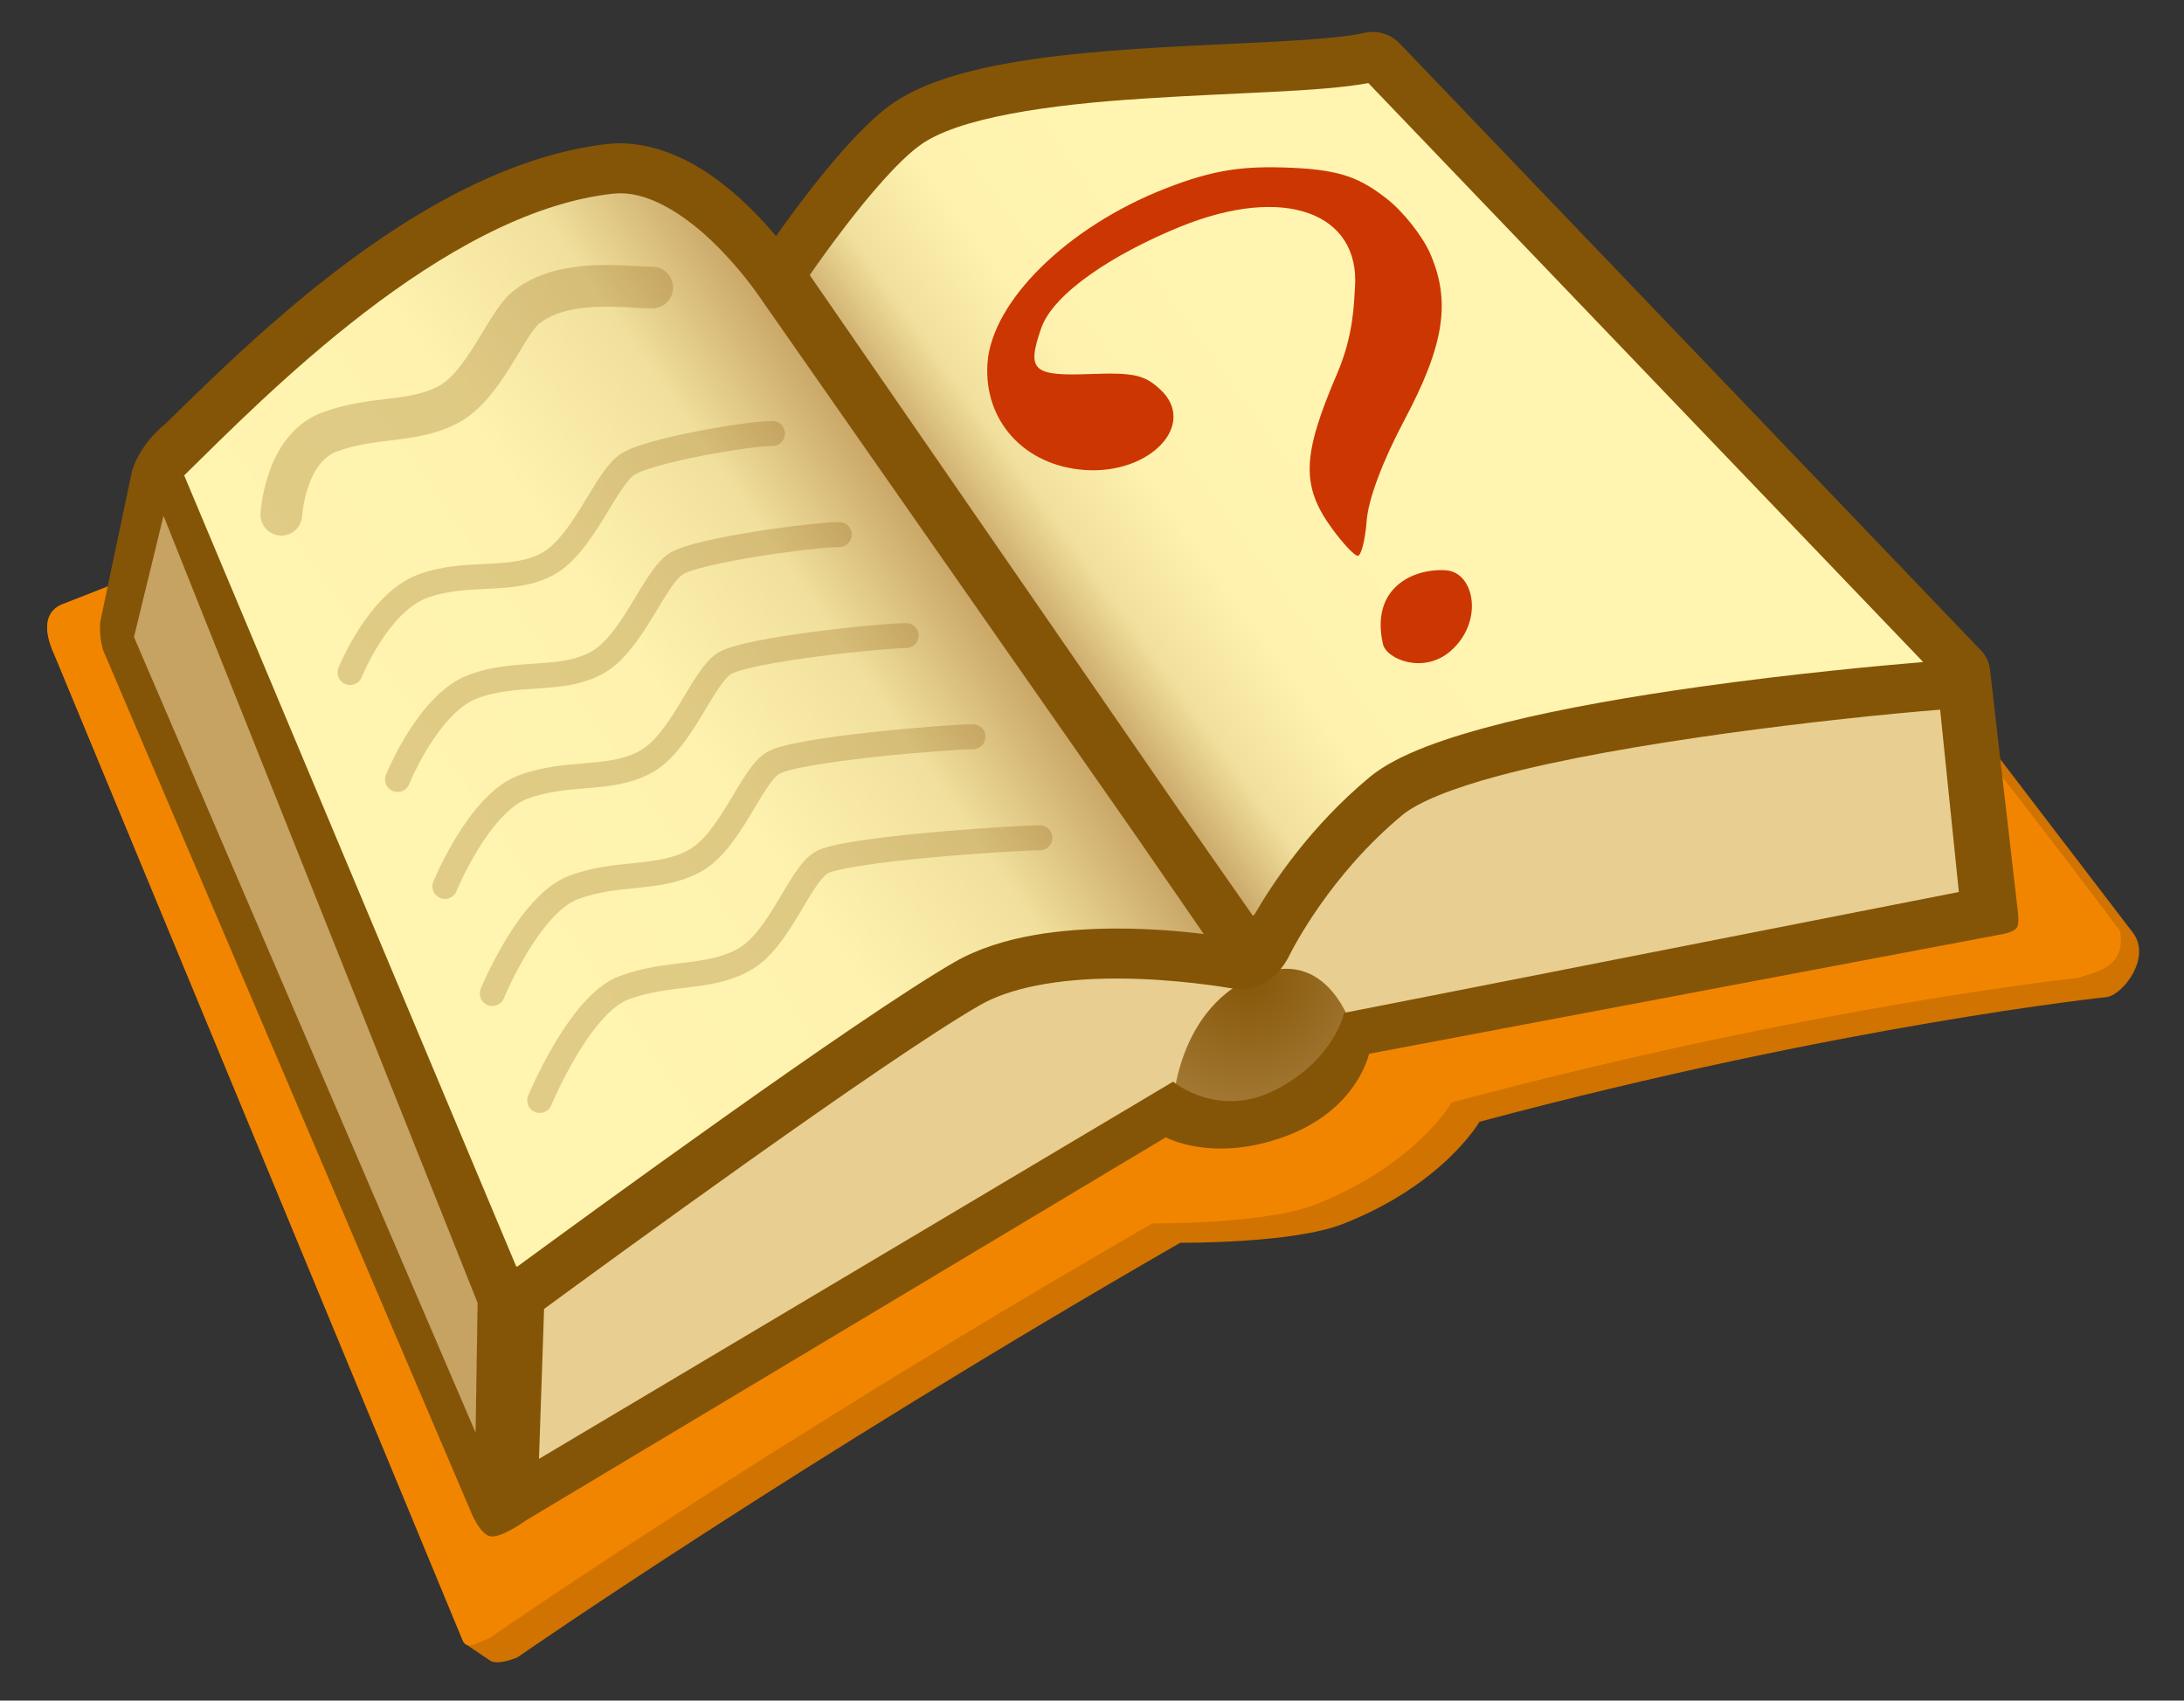<?xml version="1.0" encoding="utf-8"?>
<svg xmlns="http://www.w3.org/2000/svg" viewBox="0 0 262 204" enable-background="new 0 0 262 204" xmlns:xlink="http://www.w3.org/1999/xlink">
  <rect x="0" y="0" width="262" height="204" fill="#333333" stroke="none"/>
  <defs>
    <linearGradient id="grad2" gradientUnits="userSpaceOnUse" x1="52.778" y1="104.61" x2="112.44" y2="63.27" xlink:href="#grad1"/>
    <linearGradient id="grad1" gradientUnits="userSpaceOnUse" x1="161.12" y1="56.12" x2="127.46" y2="80.45">
      <stop offset="0" stop-color="#fff4b0"/>
      <stop offset=".468" stop-color="#fef2ae"/>
      <stop offset=".757" stop-color="#f1e09d"/>
      <stop offset="1" stop-color="#c6a263"/>
    </linearGradient>
    <radialGradient id="grad0" cx="149.64" cy="116.71" r="42.05" gradientUnits="userSpaceOnUse">
      <stop offset="0" stop-color="#845507"/>
      <stop offset="1" stop-color="#d4b07a"/>
    </radialGradient>
  </defs>
  <path fill="#d17300" d="m255.83 111.83l-17.333-22.667-69.67-80.5-161.41 63.847c-1.676.694-2.509 2.528-.861 6.096 0 0 49.23 118.61 49.27 118.59l3.02 2.039c.481.258 1.534.274 3.21-.416 0 0 33.436-23.21 79.53-49.744 0 0 13.442.121 19.5-2.25 12.09-4.73 16.397-12.263 16.397-12.263 43.604-11.651 75.27-14.958 75.27-14.958 1.956-.319 5.415-4.776 3.082-7.777"/>
  <path fill="#f28500" d="m254.33 111.67c.789 4.557-3.235 4.917-4.913 5.612 0 0-31.667 3.307-75.27 14.958 0 0-4.311 7.528-16.397 12.263-6.06 2.371-19.5 2.25-19.5 2.25-46.09 26.533-79.53 49.744-79.53 49.744-1.677.694-2.723 1.381-3.218.297l-48.946-118.18c-1.648-3.568-.815-5.402.861-6.096 0 0 158.54-61.53 158.55-61.54 17.527 6.02 88.36 100.69 88.36 100.69"/>
  <path fill="#c6a263" d="M14.25 76 60 182.5 61.33 155.83 20.333 58z"/>
  <path fill="#e8cf91" d="m63 154c0 0 52.33-37.999 58.33-38.33s27.642-2.493 27.642-2.493l23.775-22.17 61.35-8.836 4.736 28.645-75.17 14.191-12.334 8-12 2-79.33 47.5 3-28.5"/>
  <path fill="url(#grad0)" d="m140.62 133.62c0 0 .042-12.12 9.709-16.458s12.354 7.583 12.354 7.583l-9.563 9.188-12.5-.313"/>
  <path fill="url(#grad1)" d="m149.27 113.77l-55.17-79.917c-.352-.508-.356-1.177-.001-1.689.35-.521 8.639-12.797 14.352-17.03 7.213-5.353 25.06-6.197 39.41-6.876 7.104-.335 13.239-.625 16.479-1.381.115-.027.229-.04.342-.04.404 0 .798.163 1.084.462l69.33 72.33c.402.419.525 1.036.316 1.577-.21.544-.719.915-1.294.957-.566.04-56.701 4.103-67.813 13.324-9.705 8.06-14.433 18.06-14.433 18.06l-2.594.22"/>
  <path fill="url(#grad2)" d="m59.948 154.91l-41.29-99.16c0 0 33.367-33.16 53.677-35.5l2.082-.062c9.782 0 18.963 13.397 18.963 13.397l55.6 79.59c-0.0 0-1.505 2.336-1.505 2.336s-6.188-1.131-13.47-1.131c-7.632 0-13.83 1.24-17.923 3.59-12.865 7.385-53.855 37.572-53.855 37.572l-2.275-.628"/>
  <path fill="#845507" d="m242.04 109.12l-3.321-28.873c-.122-.932-.563-1.734-1.189-2.342-.096-.117-69.62-72.69-69.62-72.69-.858-.897-2.037-1.387-3.248-1.387-.342 0-.685.04-1.022.119-2.813.669-9.227.996-15.938 1.306-7.653.362-15.854.748-23.15 1.758-7.299 1.029-13.697 2.61-17.907 5.704-4.833 3.619-10.783 11.697-13.547 15.602-3.645-4.313-10.398-11.03-18.691-11.134-.535 0-1.069.031-1.596.092-21.621 2.556-41.946 22.788-52.902 33.501-3.292 2.657-4.067 5.701-4.067 5.701l-3.78 17.931c0 0-.124.766-.039 1.743.085.977.323 1.793.323 1.793l44.06 103.21c0 0 1.156 3.048 2.526 3.153 1.37.106 4.099-1.885 4.099-1.885l76.82-45.996c0 0 5.603 3.108 14.311-.1s10.07-9.915 10.07-9.915l75.78-14.314c0 0 1.481-.229 1.897-.771s.127-2.207.127-2.207m-222.42-47.25c0 0 37.644 94.34 37.681 94.42l-.241 15.573-40.982-95.45 3.542-14.542m81.81-34.744c2.756-3.602 6.264-7.732 8.793-9.593 4.487-3.429 15.794-5.01 26.997-5.708 10.708-.72 21.302-.798 26.938-1.859l66.56 69.45c-5.071.422-15.606 1.391-26.909 2.981-7.893 1.11-16.15 2.523-23.22 4.275-7.07 1.777-12.901 3.789-16.224 6.503-7.228 6-11.74 12.844-13.84 16.487l-.214.2-8.918-12.764-44.25-64.1c.804-1.161 2.379-3.392 4.281-5.866m-27.929-3.891c.302-.036.606-.052.91-.052 3.825-.043 8.06 2.854 11.228 5.947 1.583 1.533 2.908 3.079 3.827 4.235.921 1.156 1.419 1.897 1.423 1.897l45.579 65.25 7.947 11.518c-2.568-.315-6.292-.654-10.416-.654-6.419.013-13.804.79-19.417 3.989-11.7 6.727-44.765 30.88-52.5 36.555-.049-.001-.099-.016-.148-.021l-39.827-94.88c9.422-9.237 31.08-31.542 51.39-33.787m87.75 98.26c0 0-1.083 5.5-8.08 9.167s-12.417-.917-12.417-.917l-76.08 45.25.613-17.985c7.01-5.146 40.968-29.953 52.29-36.442 3.485-2.02 9.218-3.202 16.429-3.193 6.985.002 13.313 1.108 13.512 1.14.396.063.804.1 1.212.1 2.061.054 4.369-1.071 5.8-3.688.085-.162.048-.098.102-.2.527-1.066 5.01-9.821 13.583-16.931 1.846-1.564 6.08-3.266 11.465-4.702 14.943-4.04 40.32-6.94 53.08-7.969l2.246 21.87-73.75 14.5"/>
  <path fill="#cc3602" d="m154.81 20.12c-5.542-.223-9.08.171-15.03 2.503-11.737 4.593-20.801 13.52-21.317 20.946-.481 6.918 4.432 12.306 11.67 12.81 7.868.547 13.535-5.48 9.07-9.645-1.896-1.762-3.17-2.062-8.395-1.868-6.926.258-7.662-.39-5.917-5.455 1.482-4.303 8.823-8.996 16.608-12.181 12.671-5.186 21.664-1.615 21.05 7.228-.138 1.982-.139 5.691-2.17 10.428-4.197 9.789-4.304 13.415-.568 18.537 1.283 1.76 2.653 3.223 3.063 3.251.408.028.893-1.854 1.074-4.186.206-2.65 1.92-7.186 4.54-12.12 4.789-9.02 5.58-14.212 3.076-19.959-.918-2.109-3.281-5.084-5.239-6.598-3.061-2.368-5.341-3.442-11.505-3.69m18.65 48.29c-3.8-.265-9.104 1.994-7.569 8.84.413 1.844 4.894 3.649 8.104.854 4.048-3.523 2.887-9.456-.535-9.694"/>
  <g opacity=".25" fill="none" stroke="#845507" stroke-linecap="round">
    <g stroke-width="3">
      <path d="m42 80.67c0 0 3.333-8.333 8.667-10.333s10.667-.334 15-2.667 7-10.333 9.667-12 14.333-3.667 17.333-3.667"/>
      <path d="m47.688 93.5c0 0 3.688-9.125 9.02-11.125s10.5-.5 14.833-2.833 6.917-10.25 9.583-11.917c2.667-1.667 16.563-3.5 19.563-3.5"/>
      <path d="m53.37 106.33c0 0 4.04-9.916 9.375-11.916s10.333-.667 14.667-3c4.333-2.332 6.833-10.167 9.5-11.833 2.666-1.666 18.792-3.333 21.792-3.333"/>
      <path d="m59.06 119.17c0 0 4.396-10.709 9.729-12.709s10.167-.833 14.5-3.167c4.333-2.332 6.75-10.08 9.417-11.75 2.667-1.666 21.02-3.167 24.02-3.167"/>
      <path d="m64.75 132c0 0 4.75-11.5 10.08-13.5s10-1 14.333-3.334c4.333-2.332 6.667-10 9.333-11.666s23.25-3 26.25-3"/>
    </g>
    <path stroke-width="5" d="m33.75 61.75c0 0 .416-7.917 5.75-9.917s10-1 14.333-3.333 6.856-9.73 9.333-11.667c4.584-3.583 12.08-2.333 15.08-2.333"/>
  </g>
</svg>